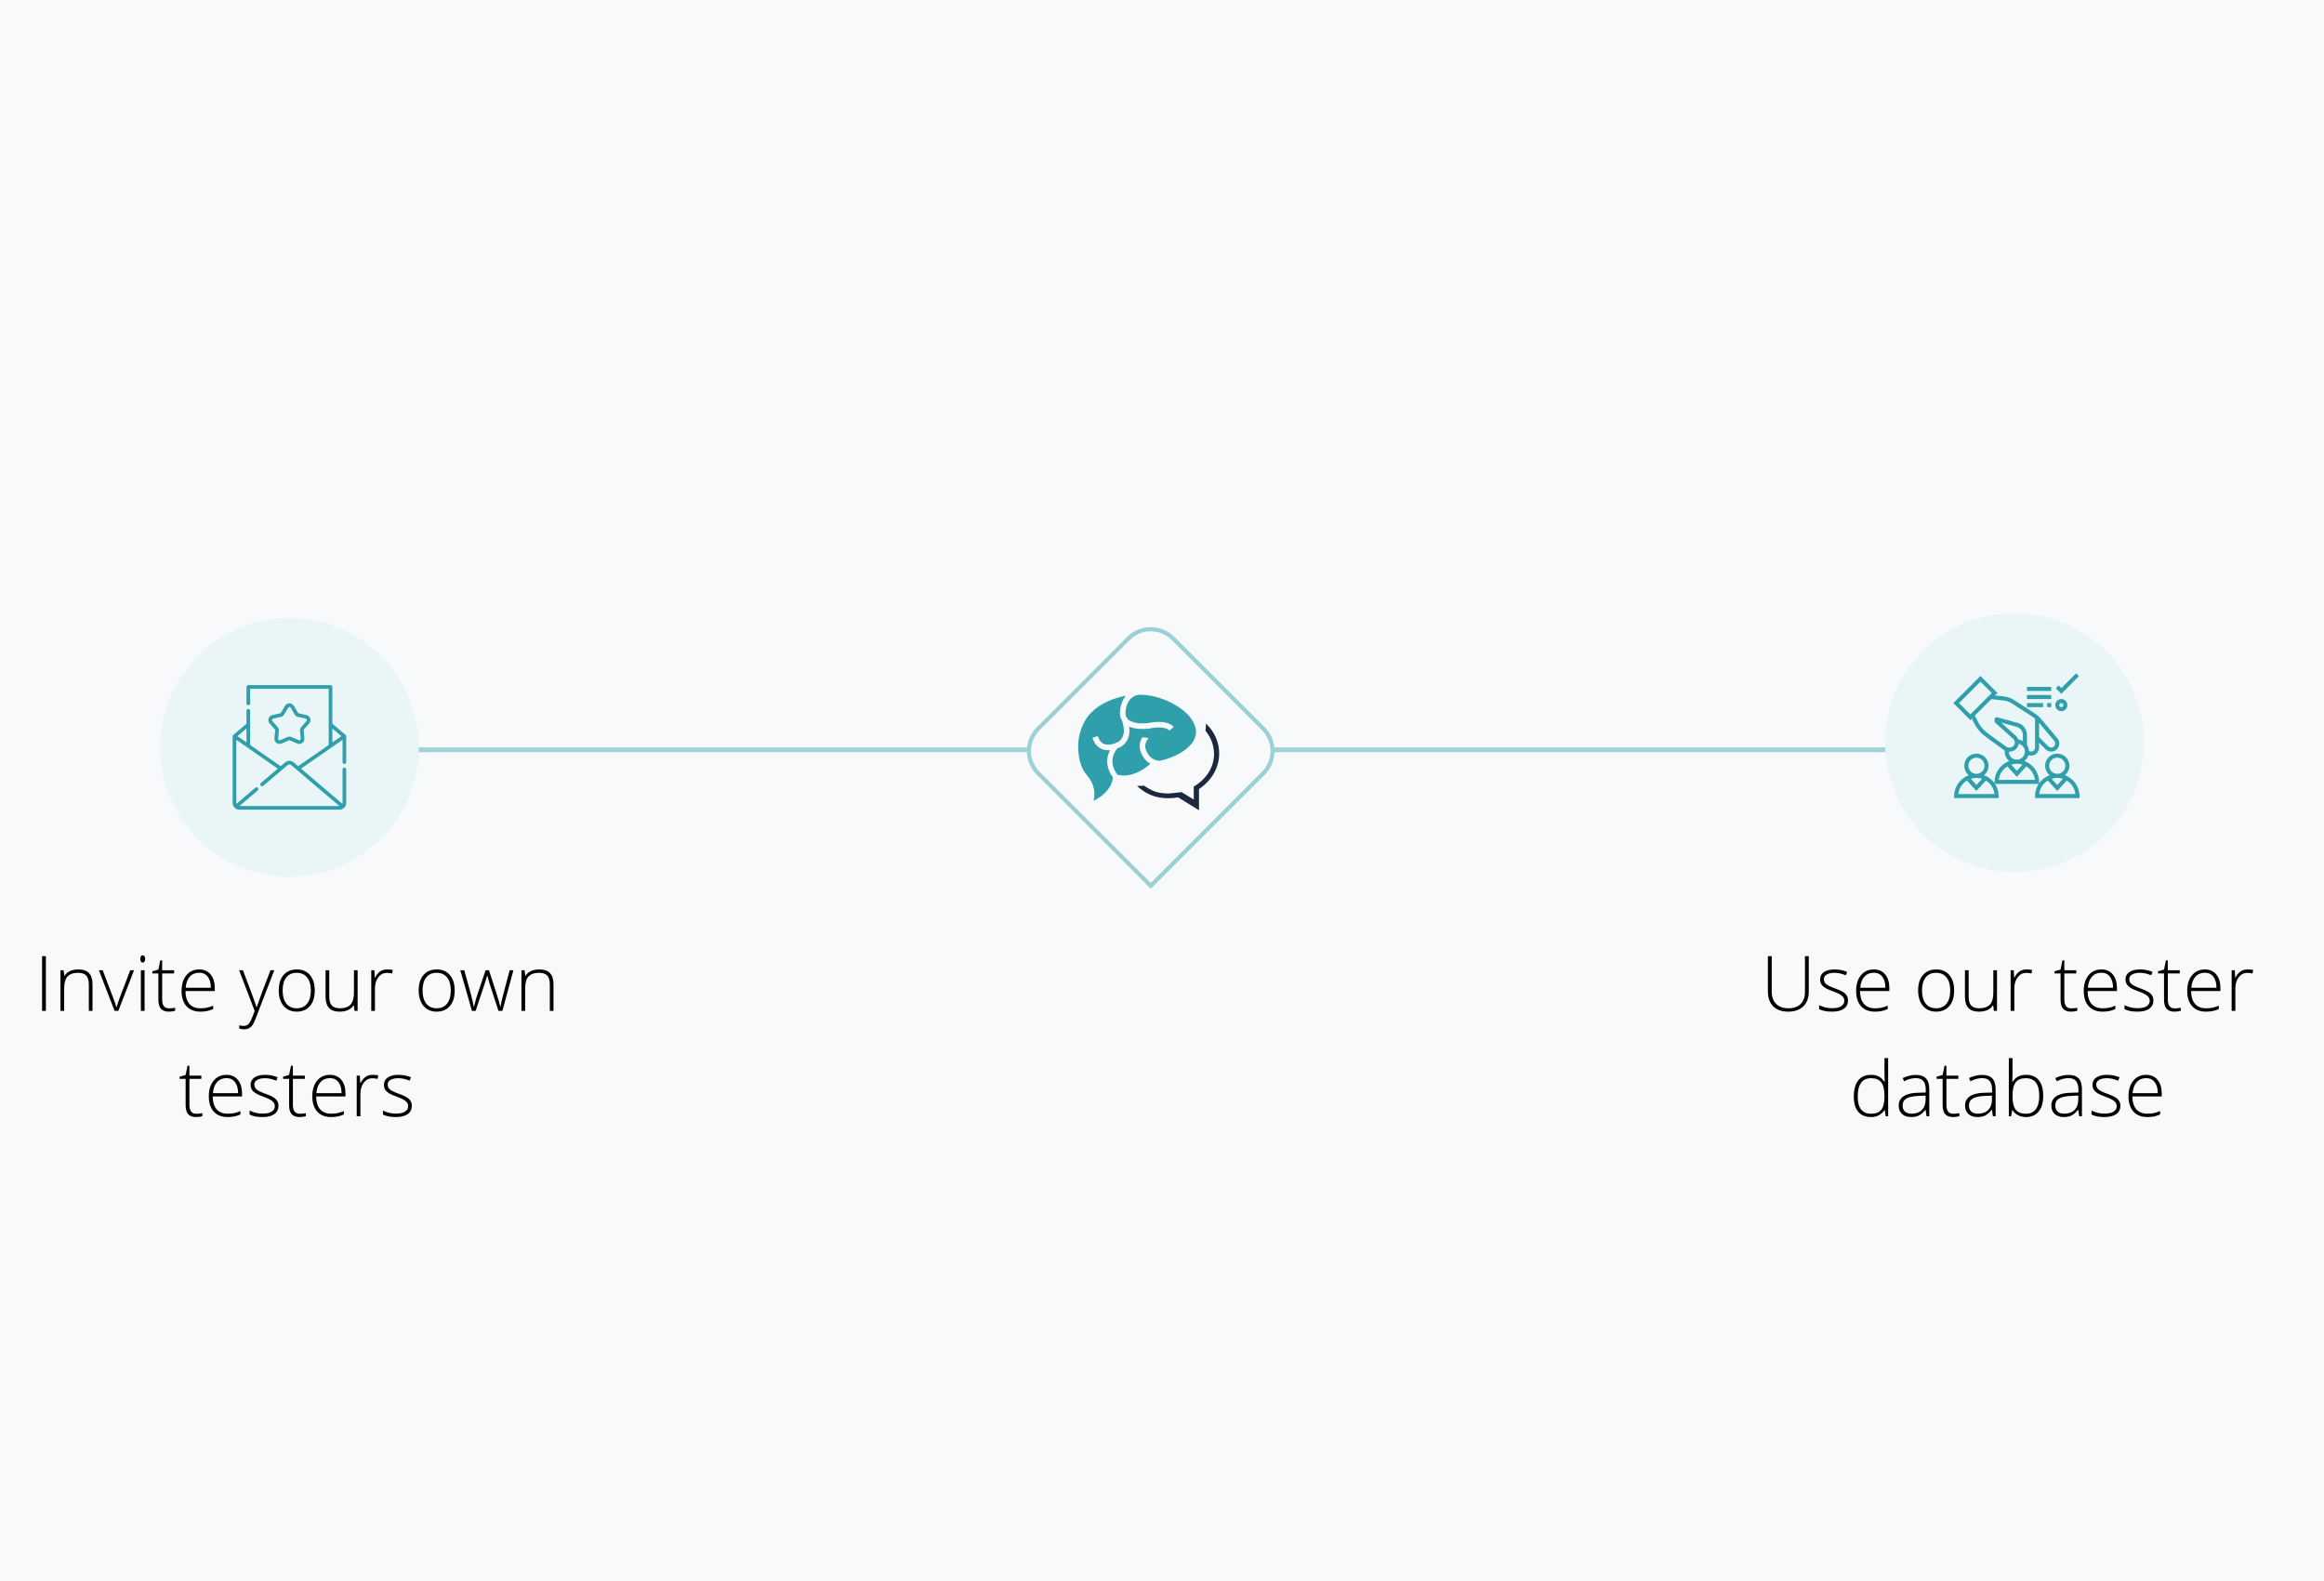 <?xml version="1.0" encoding="UTF-8"?>
<svg xmlns="http://www.w3.org/2000/svg" width="485" height="330" viewBox="0 0 485 330" fill="none">
  <rect width="485" height="330" fill="#F8F9FA"></rect>
  <path d="M216.356 161.707C213.619 158.969 213.619 154.531 216.356 151.793L235.193 132.957C237.93 130.219 242.369 130.219 245.106 132.957L263.943 151.793C266.68 154.531 266.68 158.969 263.943 161.707L240.149 185.5L216.356 161.707Z" fill="#F8F9FA"></path>
  <path d="M216.661 152.098L235.497 133.261C238.066 130.692 242.232 130.692 244.802 133.261L263.638 152.098C266.207 154.667 266.207 158.833 263.638 161.402L240.149 184.891L216.661 161.402C214.091 158.833 214.091 154.667 216.661 152.098Z" stroke="#2E9FAB" stroke-opacity="0.46" stroke-width="0.861"></path>
  <line x1="265.399" y1="156.5" x2="394.399" y2="156.5" stroke="#9FD3D8"></line>
  <line x1="85.399" y1="156.5" x2="214.399" y2="156.5" stroke="#9FD3D8"></line>
  <circle cx="420.399" cy="155" r="27" fill="#EAF5F7"></circle>
  <g clip-path="url(#clip0_858_1094)">
    <path d="M430.921 161.8C431.497 161.336 431.868 160.625 431.868 159.828C431.868 158.432 430.733 157.297 429.337 157.297C427.941 157.297 426.806 158.432 426.806 159.828C426.806 160.625 427.176 161.336 427.753 161.8C426.853 162.129 426.082 162.725 425.54 163.497V163.203C425.54 161.201 424.263 159.496 422.483 158.847C422.871 158.535 423.166 158.113 423.317 157.627C423.488 157.684 423.668 157.719 423.852 157.719C424.783 157.719 425.54 156.962 425.54 156.032V155.043L426.845 156.348C427.111 156.615 427.428 156.788 427.759 156.847C427.865 156.866 427.971 156.876 428.075 156.876C428.521 156.876 428.943 156.703 429.265 156.381C429.583 156.062 429.759 155.639 429.759 155.188C429.759 154.737 429.583 154.313 429.289 154.022L426.1 150.219C425.636 149.665 425.091 149.185 424.483 148.793L420.272 146.086C419.673 145.701 418.982 145.456 418.275 145.378L416.334 145.162L416.855 144.641L413.306 141.091L407.646 146.75L411.196 150.3L411.502 149.994L411.967 150.922C412.345 151.679 412.841 152.366 413.439 152.964C413.728 153.253 414.042 153.522 414.373 153.763L418.158 156.515C418.229 156.567 418.304 156.612 418.381 156.653C418.374 156.726 418.368 156.801 418.368 156.875C418.368 157.672 418.739 158.383 419.316 158.847C417.536 159.496 416.259 161.201 416.259 163.203V163.497C415.717 162.725 414.946 162.129 414.045 161.8C414.622 161.336 414.993 160.625 414.993 159.828C414.993 158.432 413.858 157.297 412.462 157.297C411.066 157.297 409.931 158.432 409.931 159.828C409.931 160.625 410.301 161.336 410.878 161.8C409.098 162.45 407.821 164.154 407.821 166.157V166.578H417.102V166.157C417.102 165.223 416.823 164.354 416.346 163.625H425.453C424.976 164.354 424.696 165.223 424.696 166.157V166.578H433.977V166.157C433.977 164.154 432.7 162.45 430.921 161.8V161.8ZM410.774 159.828C410.774 158.898 411.531 158.141 412.462 158.141C413.392 158.141 414.149 158.898 414.149 159.828C414.149 160.759 413.392 161.516 412.462 161.516C411.531 161.516 410.774 160.759 410.774 159.828ZM413.637 162.55L412.462 163.842L411.287 162.55C411.658 162.428 412.051 162.36 412.462 162.36C412.872 162.36 413.266 162.428 413.637 162.55ZM408.688 165.735C408.821 164.543 409.507 163.517 410.482 162.919L412.462 165.096L414.441 162.919C415.417 163.517 416.103 164.543 416.235 165.735H408.688ZM421.202 154.364C421.098 154.073 420.932 153.806 420.698 153.596L417.61 150.816L420.869 151.705C421.052 151.755 421.224 151.833 421.382 151.938C421.872 152.266 422.165 152.813 422.165 153.402V154.687C421.875 154.518 421.55 154.406 421.202 154.364ZM428.668 154.591C428.827 154.751 428.915 154.963 428.915 155.188C428.915 155.413 428.827 155.625 428.668 155.784C428.469 155.984 428.193 156.067 427.909 156.017C427.705 155.98 427.543 155.852 427.442 155.751L425.54 153.85V150.863L428.668 154.591ZM408.84 146.75L413.306 142.284L415.662 144.641L411.196 149.107L408.84 146.75ZM414.869 153.081C414.574 152.865 414.293 152.626 414.035 152.368C413.501 151.834 413.06 151.221 412.722 150.545L412.131 149.365L415.57 145.926L418.182 146.217C418.761 146.281 419.326 146.482 419.816 146.797L424.027 149.504C424.262 149.655 424.484 149.824 424.697 150.004V156.032C424.697 156.497 424.318 156.875 423.853 156.875C423.701 156.875 423.554 156.834 423.425 156.758C423.403 156.287 423.255 155.849 423.009 155.479V153.402C423.009 152.53 422.576 151.72 421.85 151.236C421.616 151.08 421.361 150.964 421.091 150.891L416.792 149.718C416.665 149.684 416.53 149.71 416.425 149.79C416.32 149.87 416.259 149.994 416.259 150.125V150.547C416.259 150.667 416.309 150.781 416.398 150.861L420.134 154.223C420.352 154.419 420.477 154.7 420.477 154.994C420.477 155.566 420.012 156.032 419.44 156.032H419.265C419.044 156.032 418.833 155.963 418.654 155.833L414.869 153.081ZM419.212 156.875C419.212 156.874 419.212 156.873 419.212 156.871C419.23 156.872 419.247 156.875 419.265 156.875H419.44C420.393 156.875 421.174 156.16 421.297 155.24C422.035 155.42 422.587 156.082 422.587 156.875C422.587 157.806 421.83 158.563 420.899 158.563C419.969 158.563 419.212 157.806 419.212 156.875ZM422.074 159.596L420.899 160.889L419.724 159.596C420.095 159.475 420.489 159.407 420.899 159.407C421.31 159.407 421.703 159.475 422.074 159.596ZM417.126 162.782C417.258 161.59 417.944 160.564 418.919 159.966L420.899 162.143L422.879 159.966C423.854 160.564 424.54 161.59 424.673 162.782H417.126ZM427.649 159.828C427.649 158.898 428.406 158.141 429.337 158.141C430.267 158.141 431.024 158.898 431.024 159.828C431.024 160.759 430.267 161.516 429.337 161.516C428.406 161.516 427.649 160.759 427.649 159.828ZM430.512 162.55L429.337 163.842L428.162 162.55C428.533 162.428 428.926 162.36 429.337 162.36C429.747 162.36 430.141 162.428 430.512 162.55ZM425.563 165.735C425.696 164.543 426.382 163.517 427.357 162.919L429.337 165.096L431.316 162.919C432.292 163.517 432.978 164.543 433.11 165.735H425.563Z" fill="#2E9FAB"></path>
    <path d="M433.854 141.142L433.258 140.545L430.181 143.622L429.636 143.077L429.039 143.673L430.181 144.815L433.854 141.142Z" fill="#2E9FAB"></path>
    <path d="M430.181 148.438C430.878 148.438 431.446 147.87 431.446 147.172C431.446 146.474 430.878 145.906 430.181 145.906C429.483 145.906 428.915 146.474 428.915 147.172C428.915 147.87 429.483 148.438 430.181 148.438ZM430.181 146.75C430.413 146.75 430.603 146.939 430.603 147.172C430.603 147.404 430.413 147.594 430.181 147.594C429.948 147.594 429.759 147.404 429.759 147.172C429.759 146.939 429.948 146.75 430.181 146.75Z" fill="#2E9FAB"></path>
    <path d="M423.009 143.375H428.071V144.219H423.009V143.375Z" fill="#2E9FAB"></path>
    <path d="M423.009 146.75H426.384V147.594H423.009V146.75Z" fill="#2E9FAB"></path>
    <path d="M427.228 146.75H428.071V147.594H427.228V146.75Z" fill="#2E9FAB"></path>
    <path d="M423.009 145.062H428.071V145.906H423.009V145.062Z" fill="#2E9FAB"></path>
  </g>
  <circle cx="60.399" cy="156" r="27" fill="#EAF5F7"></circle>
  <g clip-path="url(#clip1_858_1094)">
    <path d="M71.866 159.457C72.077 159.457 72.248 159.287 72.248 159.076V153.688C72.248 153.577 72.198 153.468 72.113 153.397L69.36 151.057V143.382C69.36 143.171 69.189 143 68.979 143H51.821C51.61 143 51.439 143.171 51.439 143.382V146.828C51.439 147.039 51.61 147.21 51.821 147.21C52.032 147.21 52.203 147.039 52.203 146.828V143.763H68.597V155.494L62.223 159.922L61.306 159.142C60.781 158.696 60.019 158.696 59.494 159.142L58.576 159.922L52.203 155.494V148.355C52.203 148.144 52.032 147.973 51.821 147.973C51.61 147.973 51.439 148.144 51.439 148.355V151.057L48.686 153.397C48.602 153.468 48.552 153.577 48.552 153.688V167.602C48.552 167.986 48.714 168.358 48.996 168.622C49.278 168.886 48.996 168.622 48.996 168.622C49.256 168.866 49.595 169 49.95 169H70.849C71.204 169 71.543 168.866 71.804 168.622C71.804 168.622 71.804 168.622 71.804 168.622C72.086 168.358 72.248 167.986 72.248 167.602V160.602C72.248 160.392 72.077 160.221 71.866 160.221C71.656 160.221 71.485 160.392 71.485 160.602V167.602C71.485 167.66 71.476 167.718 71.461 167.773L62.825 160.433L71.485 154.417V159.076C71.485 159.287 71.656 159.457 71.866 159.457ZM51.439 152.059V154.964L49.559 153.657L51.439 152.059ZM49.972 168.237L53.776 165.003C53.937 164.867 53.956 164.626 53.82 164.465C53.684 164.305 53.443 164.285 53.282 164.422L49.339 167.773C49.324 167.718 49.315 167.66 49.315 167.602V154.417L57.975 160.433L54.445 163.433C54.285 163.57 54.265 163.811 54.401 163.971C54.538 164.132 54.779 164.151 54.939 164.015L59.989 159.724C60.227 159.521 60.573 159.521 60.811 159.724L70.828 168.237H49.972ZM69.36 154.964V152.059L71.241 153.657L69.36 154.964Z" fill="#2E9FAB"></path>
    <path d="M64.532 151.002C64.784 150.716 64.864 150.328 64.746 149.966C64.629 149.603 64.336 149.337 63.964 149.253L62.356 148.892C62.274 148.873 62.203 148.821 62.16 148.749L61.319 147.331C61.124 147.003 60.781 146.808 60.399 146.808C60.018 146.808 59.674 147.003 59.48 147.331L58.639 148.749C58.596 148.821 58.525 148.873 58.443 148.892L56.835 149.253C56.463 149.337 56.17 149.603 56.052 149.966C55.935 150.328 56.014 150.716 56.266 151.002L57.355 152.24C57.41 152.303 57.438 152.387 57.43 152.471L57.277 154.112C57.241 154.492 57.404 154.852 57.713 155.076C58.021 155.3 58.414 155.344 58.764 155.193L60.278 154.54C60.355 154.507 60.443 154.507 60.52 154.54L62.034 155.193C62.38 155.342 62.781 155.297 63.086 155.076C63.394 154.852 63.557 154.492 63.522 154.112L63.369 152.471C63.361 152.387 63.388 152.303 63.444 152.24L64.532 151.002ZM62.871 151.736C62.677 151.956 62.582 152.25 62.609 152.541L62.762 154.183C62.783 154.411 62.548 154.583 62.337 154.492L60.823 153.839C60.555 153.724 60.244 153.724 59.976 153.839L58.462 154.492C58.251 154.583 58.015 154.411 58.037 154.183L58.19 152.541C58.217 152.25 58.122 151.956 57.928 151.736L56.84 150.498C56.688 150.326 56.779 150.048 57.002 149.998L58.61 149.636C58.896 149.572 59.146 149.391 59.295 149.139L60.136 147.721C60.254 147.523 60.545 147.524 60.663 147.721L61.504 149.139C61.653 149.391 61.903 149.572 62.188 149.636L63.797 149.998C64.02 150.048 64.111 150.326 63.959 150.498L62.871 151.736Z" fill="#2E9FAB"></path>
  </g>
  <path d="M232.178 162.753C232.129 162.992 232.064 163.228 231.984 163.459C231.694 164.269 231.128 164.972 230.512 165.567C230.201 165.871 229.864 166.148 229.508 166.396C229.306 166.535 229.098 166.666 228.883 166.789C228.784 166.844 228.327 167.084 228.203 167.132C228.471 166.164 228.46 165.139 228.17 164.176C227.882 163.185 227.348 162.404 226.696 161.628C225.599 160.329 225.161 158.41 225.035 156.75C224.873 154.713 225.279 152.67 226.208 150.852C226.313 150.65 226.424 150.451 226.541 150.255C228.04 147.753 231.303 145.864 234.96 145.228C234.401 145.87 233.944 146.801 233.759 148.159C233.64 149.033 233.759 149.781 234.132 150.388C234.354 150.958 235.219 153.5 233.489 154.764C233.314 154.867 231.724 155.763 230.471 155.305C229.836 155.073 229.382 154.529 229.084 153.64C228.724 153.78 228.357 153.902 227.984 154.004V154.015C228.4 155.248 229.105 156.053 230.085 156.404C230.459 156.538 230.854 156.604 231.251 156.601C231.382 156.601 231.512 156.593 231.642 156.581C231.484 156.891 231.355 157.215 231.258 157.55C230.937 158.683 230.867 160.393 232.255 162.269C232.3 162.335 232.194 162.681 232.178 162.753ZM248.983 154.779C247.87 156.559 245.279 158.056 242.156 158.778C241.648 158.811 240.132 158.734 239.267 156.812C239.264 156.805 239.26 156.798 239.256 156.791C238.632 155.535 239.28 154.536 239.71 154.061C239.689 154.061 239.668 154.051 239.646 154.049C239.45 154.015 238.763 153.872 238.366 153.927C237.852 154.783 237.561 155.976 238.216 157.302C238.697 158.367 239.367 159.033 240.056 159.43C239.405 160.03 237.173 161.869 234.53 161.869C234.081 161.869 233.633 161.815 233.196 161.707C231.055 158.888 232.841 156.594 233.175 156.208C233.499 156.081 233.812 155.928 234.111 155.749C234.122 155.742 234.133 155.735 234.143 155.727C235.676 154.627 235.827 152.95 235.651 151.663C237.408 152.423 239.741 152.079 239.86 152.065C239.878 152.063 239.895 152.059 239.913 152.054C240.75 151.845 243.094 151.529 244.102 152.503L244.378 152.218C244.56 152.038 244.757 151.874 244.967 151.727C243.378 150.086 240.038 150.827 239.664 150.917C238.796 151.048 236.406 151.14 235.384 150.121C235.302 150.039 235.23 149.948 235.168 149.85C235.156 149.823 235.148 149.803 235.144 149.795C235.123 149.748 235.096 149.704 235.063 149.664C234.887 149.3 234.838 148.854 234.911 148.315C235.11 146.821 235.716 145.81 236.707 145.315C237.079 145.132 237.483 145.025 237.897 145C239.547 145.017 241.181 145.334 242.719 145.935L242.748 145.944C242.802 145.962 248.21 147.833 249.41 151.613C249.764 152.704 249.615 153.768 248.983 154.779Z" fill="#2E9FAB"></path>
  <path d="M251.674 151.006C251.671 151.508 251.633 152.008 251.562 152.505C252.735 153.937 253.358 155.617 253.358 157.368C253.358 160.155 251.76 162.622 249.116 164.184L249.139 166.891L246.565 165.331C246.565 165.331 244.47 165.612 243.775 165.612C241.511 165.612 240.304 165.051 238.765 163.99C238.227 164.032 237.743 164.053 237.271 164.043C238.82 165.437 240.74 166.611 243.776 166.611C244.437 166.609 245.096 166.554 245.748 166.445L245.86 166.427L250.22 169.12V164.698L250.35 164.606C252.945 162.818 254.433 160.142 254.433 157.266C254.436 154.927 253.461 152.734 251.674 151.006Z" fill="#1D273D"></path>
  <path d="M8.781 211V199.578H9.578V211H8.781Z" fill="black"></path>
  <path d="M18.539 211V205.492C18.539 204.638 18.359 204.018 18 203.633C17.641 203.242 17.083 203.047 16.328 203.047C15.312 203.047 14.568 203.305 14.094 203.82C13.625 204.331 13.391 205.161 13.391 206.312V211H12.617V202.508H13.273L13.422 203.672H13.469C14.021 202.786 15.003 202.344 16.414 202.344C18.341 202.344 19.305 203.378 19.305 205.445V211H18.539Z" fill="black"></path>
  <path d="M23.914 211L20.633 202.508H21.43L23.625 208.281C23.917 209.021 24.135 209.667 24.281 210.219H24.328C24.542 209.51 24.76 208.859 24.984 208.266L27.18 202.508H27.977L24.695 211H23.914Z" fill="black"></path>
  <path d="M30.172 211H29.398V202.508H30.172V211ZM29.289 200.148C29.289 199.648 29.453 199.398 29.781 199.398C29.943 199.398 30.068 199.464 30.156 199.594C30.25 199.724 30.297 199.909 30.297 200.148C30.297 200.383 30.25 200.568 30.156 200.703C30.068 200.839 29.943 200.906 29.781 200.906C29.453 200.906 29.289 200.654 29.289 200.148Z" fill="black"></path>
  <path d="M35.266 210.469C35.755 210.469 36.182 210.427 36.547 210.344V210.969C36.172 211.094 35.74 211.156 35.25 211.156C34.5 211.156 33.945 210.956 33.586 210.555C33.232 210.154 33.055 209.523 33.055 208.664V203.18H31.797V202.727L33.055 202.375L33.445 200.453H33.844V202.508H36.336V203.18H33.844V208.555C33.844 209.206 33.958 209.688 34.188 210C34.417 210.312 34.776 210.469 35.266 210.469Z" fill="black"></path>
  <path d="M41.812 211.156C40.578 211.156 39.615 210.776 38.922 210.016C38.234 209.255 37.891 208.19 37.891 206.82C37.891 205.466 38.224 204.383 38.891 203.57C39.557 202.753 40.456 202.344 41.586 202.344C42.586 202.344 43.375 202.693 43.953 203.391C44.531 204.089 44.82 205.036 44.82 206.234V206.859H38.703C38.714 208.026 38.984 208.917 39.516 209.531C40.052 210.146 40.818 210.453 41.812 210.453C42.297 210.453 42.721 210.419 43.086 210.352C43.456 210.284 43.922 210.138 44.484 209.914V210.617C44.005 210.826 43.562 210.966 43.156 211.039C42.75 211.117 42.302 211.156 41.812 211.156ZM41.586 203.031C40.768 203.031 40.112 203.302 39.617 203.844C39.122 204.38 38.833 205.156 38.75 206.172H44C44 205.188 43.786 204.419 43.359 203.867C42.932 203.31 42.341 203.031 41.586 203.031Z" fill="black"></path>
  <path d="M49.898 202.508H50.695L52.492 207.273C53.039 208.737 53.385 209.724 53.531 210.234H53.578C53.797 209.562 54.154 208.56 54.648 207.227L56.445 202.508H57.242L53.438 212.375C53.13 213.177 52.872 213.719 52.664 214C52.456 214.281 52.211 214.492 51.93 214.633C51.654 214.773 51.318 214.844 50.922 214.844C50.625 214.844 50.294 214.789 49.93 214.68V214.008C50.232 214.091 50.557 214.133 50.906 214.133C51.172 214.133 51.406 214.07 51.609 213.945C51.812 213.82 51.995 213.625 52.156 213.359C52.323 213.099 52.513 212.682 52.727 212.109C52.945 211.542 53.086 211.172 53.148 211L49.898 202.508Z" fill="black"></path>
  <path d="M65.688 206.742C65.688 208.128 65.352 209.211 64.68 209.992C64.008 210.768 63.081 211.156 61.898 211.156C61.154 211.156 60.497 210.977 59.93 210.617C59.362 210.258 58.927 209.742 58.625 209.07C58.323 208.398 58.172 207.622 58.172 206.742C58.172 205.357 58.508 204.279 59.18 203.508C59.852 202.732 60.773 202.344 61.945 202.344C63.112 202.344 64.026 202.737 64.688 203.523C65.354 204.305 65.688 205.378 65.688 206.742ZM58.984 206.742C58.984 207.909 59.24 208.82 59.75 209.477C60.266 210.128 60.992 210.453 61.93 210.453C62.867 210.453 63.591 210.128 64.102 209.477C64.617 208.82 64.875 207.909 64.875 206.742C64.875 205.57 64.615 204.661 64.094 204.016C63.578 203.37 62.852 203.047 61.914 203.047C60.977 203.047 60.253 203.37 59.742 204.016C59.237 204.656 58.984 205.565 58.984 206.742Z" fill="black"></path>
  <path d="M68.711 202.508V208.008C68.711 208.862 68.891 209.484 69.25 209.875C69.609 210.26 70.167 210.453 70.922 210.453C71.932 210.453 72.674 210.198 73.148 209.688C73.628 209.177 73.867 208.346 73.867 207.195V202.508H74.633V211H73.977L73.836 209.828H73.789C73.237 210.714 72.255 211.156 70.844 211.156C68.912 211.156 67.945 210.122 67.945 208.055V202.508H68.711Z" fill="black"></path>
  <path d="M80.82 202.344C81.18 202.344 81.565 202.38 81.977 202.453L81.828 203.195C81.474 203.107 81.107 203.062 80.727 203.062C80.003 203.062 79.409 203.37 78.945 203.984C78.482 204.599 78.25 205.375 78.25 206.312V211H77.477V202.508H78.133L78.211 204.039H78.266C78.615 203.414 78.987 202.977 79.383 202.727C79.779 202.471 80.258 202.344 80.82 202.344Z" fill="black"></path>
  <path d="M94.891 206.742C94.891 208.128 94.555 209.211 93.883 209.992C93.211 210.768 92.284 211.156 91.102 211.156C90.357 211.156 89.701 210.977 89.133 210.617C88.565 210.258 88.13 209.742 87.828 209.07C87.526 208.398 87.375 207.622 87.375 206.742C87.375 205.357 87.711 204.279 88.383 203.508C89.055 202.732 89.977 202.344 91.148 202.344C92.315 202.344 93.229 202.737 93.891 203.523C94.557 204.305 94.891 205.378 94.891 206.742ZM88.188 206.742C88.188 207.909 88.443 208.82 88.953 209.477C89.469 210.128 90.195 210.453 91.133 210.453C92.07 210.453 92.794 210.128 93.305 209.477C93.82 208.82 94.078 207.909 94.078 206.742C94.078 205.57 93.818 204.661 93.297 204.016C92.781 203.37 92.055 203.047 91.117 203.047C90.18 203.047 89.456 203.37 88.945 204.016C88.44 204.656 88.188 205.565 88.188 206.742Z" fill="black"></path>
  <path d="M104.031 211L102.172 205.32C102.052 204.935 101.898 204.37 101.711 203.625H101.664L101.5 204.203L101.148 205.336L99.258 211H98.492L96.062 202.508H96.891L98.25 207.43C98.568 208.648 98.776 209.544 98.875 210.117H98.922C99.229 208.898 99.453 208.089 99.594 207.688L101.344 202.508H102.047L103.711 207.672C104.086 208.896 104.315 209.706 104.398 210.102H104.445C104.487 209.763 104.695 208.857 105.07 207.383L106.367 202.508H107.148L104.844 211H104.031Z" fill="black"></path>
  <path d="M114.742 211V205.492C114.742 204.638 114.562 204.018 114.203 203.633C113.844 203.242 113.286 203.047 112.531 203.047C111.516 203.047 110.771 203.305 110.297 203.82C109.828 204.331 109.594 205.161 109.594 206.312V211H108.82V202.508H109.477L109.625 203.672H109.672C110.224 202.786 111.206 202.344 112.617 202.344C114.544 202.344 115.508 203.378 115.508 205.445V211H114.742Z" fill="black"></path>
  <path d="M40.953 232.469C41.443 232.469 41.87 232.427 42.234 232.344V232.969C41.859 233.094 41.427 233.156 40.938 233.156C40.188 233.156 39.633 232.956 39.273 232.555C38.919 232.154 38.742 231.523 38.742 230.664V225.18H37.484V224.727L38.742 224.375L39.133 222.453H39.531V224.508H42.023V225.18H39.531V230.555C39.531 231.206 39.646 231.688 39.875 232C40.104 232.312 40.464 232.469 40.953 232.469Z" fill="black"></path>
  <path d="M47.5 233.156C46.266 233.156 45.302 232.776 44.609 232.016C43.922 231.255 43.578 230.19 43.578 228.82C43.578 227.466 43.911 226.383 44.578 225.57C45.245 224.753 46.143 224.344 47.273 224.344C48.273 224.344 49.062 224.693 49.641 225.391C50.219 226.089 50.508 227.036 50.508 228.234V228.859H44.391C44.401 230.026 44.672 230.917 45.203 231.531C45.74 232.146 46.505 232.453 47.5 232.453C47.984 232.453 48.409 232.419 48.773 232.352C49.143 232.284 49.609 232.138 50.172 231.914V232.617C49.693 232.826 49.25 232.966 48.844 233.039C48.438 233.117 47.99 233.156 47.5 233.156ZM47.273 225.031C46.456 225.031 45.8 225.302 45.305 225.844C44.81 226.38 44.521 227.156 44.438 228.172H49.688C49.688 227.188 49.474 226.419 49.047 225.867C48.62 225.31 48.029 225.031 47.273 225.031Z" fill="black"></path>
  <path d="M58.117 230.789C58.117 231.549 57.828 232.135 57.25 232.547C56.672 232.953 55.852 233.156 54.789 233.156C53.654 233.156 52.753 232.982 52.086 232.633V231.797C52.94 232.224 53.841 232.438 54.789 232.438C55.628 232.438 56.263 232.299 56.695 232.023C57.133 231.742 57.352 231.37 57.352 230.906C57.352 230.479 57.177 230.12 56.828 229.828C56.484 229.536 55.917 229.25 55.125 228.969C54.276 228.661 53.68 228.398 53.336 228.18C52.992 227.956 52.732 227.706 52.555 227.43C52.383 227.148 52.297 226.807 52.297 226.406C52.297 225.771 52.562 225.268 53.094 224.898C53.63 224.529 54.378 224.344 55.336 224.344C56.253 224.344 57.122 224.516 57.945 224.859L57.656 225.562C56.823 225.219 56.05 225.047 55.336 225.047C54.643 225.047 54.094 225.161 53.688 225.391C53.281 225.62 53.078 225.938 53.078 226.344C53.078 226.786 53.234 227.141 53.547 227.406C53.865 227.672 54.482 227.969 55.398 228.297C56.164 228.573 56.721 228.823 57.07 229.047C57.419 229.266 57.68 229.516 57.852 229.797C58.029 230.078 58.117 230.409 58.117 230.789Z" fill="black"></path>
  <path d="M62.547 232.469C63.036 232.469 63.464 232.427 63.828 232.344V232.969C63.453 233.094 63.021 233.156 62.531 233.156C61.781 233.156 61.227 232.956 60.867 232.555C60.513 232.154 60.336 231.523 60.336 230.664V225.18H59.078V224.727L60.336 224.375L60.727 222.453H61.125V224.508H63.617V225.18H61.125V230.555C61.125 231.206 61.24 231.688 61.469 232C61.698 232.312 62.057 232.469 62.547 232.469Z" fill="black"></path>
  <path d="M69.094 233.156C67.859 233.156 66.896 232.776 66.203 232.016C65.516 231.255 65.172 230.19 65.172 228.82C65.172 227.466 65.505 226.383 66.172 225.57C66.838 224.753 67.737 224.344 68.867 224.344C69.867 224.344 70.656 224.693 71.234 225.391C71.812 226.089 72.102 227.036 72.102 228.234V228.859H65.984C65.995 230.026 66.266 230.917 66.797 231.531C67.333 232.146 68.099 232.453 69.094 232.453C69.578 232.453 70.003 232.419 70.367 232.352C70.737 232.284 71.203 232.138 71.766 231.914V232.617C71.287 232.826 70.844 232.966 70.438 233.039C70.031 233.117 69.583 233.156 69.094 233.156ZM68.867 225.031C68.049 225.031 67.393 225.302 66.898 225.844C66.404 226.38 66.115 227.156 66.031 228.172H71.281C71.281 227.188 71.068 226.419 70.641 225.867C70.213 225.31 69.622 225.031 68.867 225.031Z" fill="black"></path>
  <path d="M77.789 224.344C78.148 224.344 78.534 224.38 78.945 224.453L78.797 225.195C78.443 225.107 78.076 225.062 77.695 225.062C76.971 225.062 76.378 225.37 75.914 225.984C75.451 226.599 75.219 227.375 75.219 228.312V233H74.445V224.508H75.102L75.18 226.039H75.234C75.583 225.414 75.956 224.977 76.352 224.727C76.747 224.471 77.227 224.344 77.789 224.344Z" fill="black"></path>
  <path d="M85.945 230.789C85.945 231.549 85.656 232.135 85.078 232.547C84.5 232.953 83.68 233.156 82.617 233.156C81.482 233.156 80.581 232.982 79.914 232.633V231.797C80.768 232.224 81.669 232.438 82.617 232.438C83.456 232.438 84.091 232.299 84.523 232.023C84.961 231.742 85.18 231.37 85.18 230.906C85.18 230.479 85.005 230.12 84.656 229.828C84.312 229.536 83.745 229.25 82.953 228.969C82.104 228.661 81.508 228.398 81.164 228.18C80.82 227.956 80.56 227.706 80.383 227.43C80.211 227.148 80.125 226.807 80.125 226.406C80.125 225.771 80.391 225.268 80.922 224.898C81.458 224.529 82.206 224.344 83.164 224.344C84.081 224.344 84.951 224.516 85.773 224.859L85.484 225.562C84.651 225.219 83.878 225.047 83.164 225.047C82.471 225.047 81.922 225.161 81.516 225.391C81.109 225.62 80.906 225.938 80.906 226.344C80.906 226.786 81.062 227.141 81.375 227.406C81.693 227.672 82.31 227.969 83.227 228.297C83.992 228.573 84.549 228.823 84.898 229.047C85.247 229.266 85.508 229.516 85.68 229.797C85.857 230.078 85.945 230.409 85.945 230.789Z" fill="black"></path>
  <path d="M377.477 199.578V206.969C377.477 208.281 377.096 209.307 376.336 210.047C375.576 210.786 374.516 211.156 373.156 211.156C371.833 211.156 370.799 210.786 370.055 210.047C369.315 209.302 368.945 208.266 368.945 206.938V199.578H369.75V206.969C369.75 208.068 370.055 208.924 370.664 209.539C371.273 210.148 372.135 210.453 373.25 210.453C374.339 210.453 375.182 210.154 375.781 209.555C376.38 208.951 376.68 208.115 376.68 207.047V199.578H377.477Z" fill="black"></path>
  <path d="M385.664 208.789C385.664 209.549 385.375 210.135 384.797 210.547C384.219 210.953 383.398 211.156 382.336 211.156C381.201 211.156 380.299 210.982 379.633 210.633V209.797C380.487 210.224 381.388 210.438 382.336 210.438C383.174 210.438 383.81 210.299 384.242 210.023C384.68 209.742 384.898 209.37 384.898 208.906C384.898 208.479 384.724 208.12 384.375 207.828C384.031 207.536 383.464 207.25 382.672 206.969C381.823 206.661 381.227 206.398 380.883 206.18C380.539 205.956 380.279 205.706 380.102 205.43C379.93 205.148 379.844 204.807 379.844 204.406C379.844 203.771 380.109 203.268 380.641 202.898C381.177 202.529 381.924 202.344 382.883 202.344C383.799 202.344 384.669 202.516 385.492 202.859L385.203 203.562C384.37 203.219 383.596 203.047 382.883 203.047C382.19 203.047 381.641 203.161 381.234 203.391C380.828 203.62 380.625 203.938 380.625 204.344C380.625 204.786 380.781 205.141 381.094 205.406C381.411 205.672 382.029 205.969 382.945 206.297C383.711 206.573 384.268 206.823 384.617 207.047C384.966 207.266 385.227 207.516 385.398 207.797C385.576 208.078 385.664 208.409 385.664 208.789Z" fill="black"></path>
  <path d="M391.281 211.156C390.047 211.156 389.083 210.776 388.391 210.016C387.703 209.255 387.359 208.19 387.359 206.82C387.359 205.466 387.693 204.383 388.359 203.57C389.026 202.753 389.924 202.344 391.055 202.344C392.055 202.344 392.844 202.693 393.422 203.391C394 204.089 394.289 205.036 394.289 206.234V206.859H388.172C388.182 208.026 388.453 208.917 388.984 209.531C389.521 210.146 390.286 210.453 391.281 210.453C391.766 210.453 392.19 210.419 392.555 210.352C392.924 210.284 393.391 210.138 393.953 209.914V210.617C393.474 210.826 393.031 210.966 392.625 211.039C392.219 211.117 391.771 211.156 391.281 211.156ZM391.055 203.031C390.237 203.031 389.581 203.302 389.086 203.844C388.591 204.38 388.302 205.156 388.219 206.172H393.469C393.469 205.188 393.255 204.419 392.828 203.867C392.401 203.31 391.81 203.031 391.055 203.031Z" fill="black"></path>
  <path d="M407.812 206.742C407.812 208.128 407.477 209.211 406.805 209.992C406.133 210.768 405.206 211.156 404.023 211.156C403.279 211.156 402.622 210.977 402.055 210.617C401.487 210.258 401.052 209.742 400.75 209.07C400.448 208.398 400.297 207.622 400.297 206.742C400.297 205.357 400.633 204.279 401.305 203.508C401.977 202.732 402.898 202.344 404.07 202.344C405.237 202.344 406.151 202.737 406.812 203.523C407.479 204.305 407.812 205.378 407.812 206.742ZM401.109 206.742C401.109 207.909 401.365 208.82 401.875 209.477C402.391 210.128 403.117 210.453 404.055 210.453C404.992 210.453 405.716 210.128 406.227 209.477C406.742 208.82 407 207.909 407 206.742C407 205.57 406.74 204.661 406.219 204.016C405.703 203.37 404.977 203.047 404.039 203.047C403.102 203.047 402.378 203.37 401.867 204.016C401.362 204.656 401.109 205.565 401.109 206.742Z" fill="black"></path>
  <path d="M410.836 202.508V208.008C410.836 208.862 411.016 209.484 411.375 209.875C411.734 210.26 412.292 210.453 413.047 210.453C414.057 210.453 414.799 210.198 415.273 209.688C415.753 209.177 415.992 208.346 415.992 207.195V202.508H416.758V211H416.102L415.961 209.828H415.914C415.362 210.714 414.38 211.156 412.969 211.156C411.036 211.156 410.07 210.122 410.07 208.055V202.508H410.836Z" fill="black"></path>
  <path d="M422.945 202.344C423.305 202.344 423.69 202.38 424.102 202.453L423.953 203.195C423.599 203.107 423.232 203.062 422.852 203.062C422.128 203.062 421.534 203.37 421.07 203.984C420.607 204.599 420.375 205.375 420.375 206.312V211H419.602V202.508H420.258L420.336 204.039H420.391C420.74 203.414 421.112 202.977 421.508 202.727C421.904 202.471 422.383 202.344 422.945 202.344Z" fill="black"></path>
  <path d="M432.234 210.469C432.724 210.469 433.151 210.427 433.516 210.344V210.969C433.141 211.094 432.708 211.156 432.219 211.156C431.469 211.156 430.914 210.956 430.555 210.555C430.201 210.154 430.023 209.523 430.023 208.664V203.18H428.766V202.727L430.023 202.375L430.414 200.453H430.812V202.508H433.305V203.18H430.812V208.555C430.812 209.206 430.927 209.688 431.156 210C431.385 210.312 431.745 210.469 432.234 210.469Z" fill="black"></path>
  <path d="M438.781 211.156C437.547 211.156 436.583 210.776 435.891 210.016C435.203 209.255 434.859 208.19 434.859 206.82C434.859 205.466 435.193 204.383 435.859 203.57C436.526 202.753 437.424 202.344 438.555 202.344C439.555 202.344 440.344 202.693 440.922 203.391C441.5 204.089 441.789 205.036 441.789 206.234V206.859H435.672C435.682 208.026 435.953 208.917 436.484 209.531C437.021 210.146 437.786 210.453 438.781 210.453C439.266 210.453 439.69 210.419 440.055 210.352C440.424 210.284 440.891 210.138 441.453 209.914V210.617C440.974 210.826 440.531 210.966 440.125 211.039C439.719 211.117 439.271 211.156 438.781 211.156ZM438.555 203.031C437.737 203.031 437.081 203.302 436.586 203.844C436.091 204.38 435.802 205.156 435.719 206.172H440.969C440.969 205.188 440.755 204.419 440.328 203.867C439.901 203.31 439.31 203.031 438.555 203.031Z" fill="black"></path>
  <path d="M449.398 208.789C449.398 209.549 449.109 210.135 448.531 210.547C447.953 210.953 447.133 211.156 446.07 211.156C444.935 211.156 444.034 210.982 443.367 210.633V209.797C444.221 210.224 445.122 210.438 446.07 210.438C446.909 210.438 447.544 210.299 447.977 210.023C448.414 209.742 448.633 209.37 448.633 208.906C448.633 208.479 448.458 208.12 448.109 207.828C447.766 207.536 447.198 207.25 446.406 206.969C445.557 206.661 444.961 206.398 444.617 206.18C444.273 205.956 444.013 205.706 443.836 205.43C443.664 205.148 443.578 204.807 443.578 204.406C443.578 203.771 443.844 203.268 444.375 202.898C444.911 202.529 445.659 202.344 446.617 202.344C447.534 202.344 448.404 202.516 449.227 202.859L448.938 203.562C448.104 203.219 447.331 203.047 446.617 203.047C445.924 203.047 445.375 203.161 444.969 203.391C444.562 203.62 444.359 203.938 444.359 204.344C444.359 204.786 444.516 205.141 444.828 205.406C445.146 205.672 445.763 205.969 446.68 206.297C447.445 206.573 448.003 206.823 448.352 207.047C448.701 207.266 448.961 207.516 449.133 207.797C449.31 208.078 449.398 208.409 449.398 208.789Z" fill="black"></path>
  <path d="M453.828 210.469C454.318 210.469 454.745 210.427 455.109 210.344V210.969C454.734 211.094 454.302 211.156 453.812 211.156C453.062 211.156 452.508 210.956 452.148 210.555C451.794 210.154 451.617 209.523 451.617 208.664V203.18H450.359V202.727L451.617 202.375L452.008 200.453H452.406V202.508H454.898V203.18H452.406V208.555C452.406 209.206 452.521 209.688 452.75 210C452.979 210.312 453.339 210.469 453.828 210.469Z" fill="black"></path>
  <path d="M460.375 211.156C459.141 211.156 458.177 210.776 457.484 210.016C456.797 209.255 456.453 208.19 456.453 206.82C456.453 205.466 456.786 204.383 457.453 203.57C458.12 202.753 459.018 202.344 460.148 202.344C461.148 202.344 461.938 202.693 462.516 203.391C463.094 204.089 463.383 205.036 463.383 206.234V206.859H457.266C457.276 208.026 457.547 208.917 458.078 209.531C458.615 210.146 459.38 210.453 460.375 210.453C460.859 210.453 461.284 210.419 461.648 210.352C462.018 210.284 462.484 210.138 463.047 209.914V210.617C462.568 210.826 462.125 210.966 461.719 211.039C461.312 211.117 460.865 211.156 460.375 211.156ZM460.148 203.031C459.331 203.031 458.674 203.302 458.18 203.844C457.685 204.38 457.396 205.156 457.312 206.172H462.562C462.562 205.188 462.349 204.419 461.922 203.867C461.495 203.31 460.904 203.031 460.148 203.031Z" fill="black"></path>
  <path d="M469.07 202.344C469.43 202.344 469.815 202.38 470.227 202.453L470.078 203.195C469.724 203.107 469.357 203.062 468.977 203.062C468.253 203.062 467.659 203.37 467.195 203.984C466.732 204.599 466.5 205.375 466.5 206.312V211H465.727V202.508H466.383L466.461 204.039H466.516C466.865 203.414 467.237 202.977 467.633 202.727C468.029 202.471 468.508 202.344 469.07 202.344Z" fill="black"></path>
  <path d="M390.477 224.344C391.091 224.344 391.622 224.456 392.07 224.68C392.518 224.904 392.919 225.286 393.273 225.828H393.32C393.289 225.172 393.273 224.529 393.273 223.898V220.844H394.039V233H393.531L393.336 231.703H393.273C392.628 232.672 391.701 233.156 390.492 233.156C389.32 233.156 388.424 232.792 387.805 232.062C387.185 231.333 386.875 230.271 386.875 228.875C386.875 227.406 387.182 226.284 387.797 225.508C388.411 224.732 389.305 224.344 390.477 224.344ZM390.477 225.047C389.549 225.047 388.852 225.372 388.383 226.023C387.919 226.674 387.688 227.62 387.688 228.859C387.688 231.266 388.622 232.469 390.492 232.469C391.451 232.469 392.154 232.19 392.602 231.633C393.049 231.076 393.273 230.156 393.273 228.875V228.742C393.273 227.43 393.052 226.487 392.609 225.914C392.172 225.336 391.461 225.047 390.477 225.047Z" fill="black"></path>
  <path d="M402.055 233L401.859 231.656H401.797C401.37 232.203 400.93 232.591 400.477 232.82C400.029 233.044 399.497 233.156 398.883 233.156C398.049 233.156 397.401 232.943 396.938 232.516C396.474 232.089 396.242 231.497 396.242 230.742C396.242 229.914 396.586 229.271 397.273 228.812C397.966 228.354 398.966 228.112 400.273 228.086L401.891 228.039V227.477C401.891 226.669 401.727 226.06 401.398 225.648C401.07 225.237 400.542 225.031 399.812 225.031C399.026 225.031 398.211 225.25 397.367 225.688L397.078 225.016C398.01 224.578 398.932 224.359 399.844 224.359C400.776 224.359 401.471 224.602 401.93 225.086C402.393 225.57 402.625 226.326 402.625 227.352V233H402.055ZM398.93 232.453C399.836 232.453 400.549 232.195 401.07 231.68C401.596 231.159 401.859 230.438 401.859 229.516V228.68L400.375 228.742C399.182 228.799 398.331 228.987 397.82 229.305C397.315 229.617 397.062 230.107 397.062 230.773C397.062 231.305 397.224 231.719 397.547 232.016C397.875 232.307 398.336 232.453 398.93 232.453Z" fill="black"></path>
  <path d="M407.625 232.469C408.115 232.469 408.542 232.427 408.906 232.344V232.969C408.531 233.094 408.099 233.156 407.609 233.156C406.859 233.156 406.305 232.956 405.945 232.555C405.591 232.154 405.414 231.523 405.414 230.664V225.18H404.156V224.727L405.414 224.375L405.805 222.453H406.203V224.508H408.695V225.18H406.203V230.555C406.203 231.206 406.318 231.688 406.547 232C406.776 232.312 407.135 232.469 407.625 232.469Z" fill="black"></path>
  <path d="M415.898 233L415.703 231.656H415.641C415.214 232.203 414.773 232.591 414.32 232.82C413.872 233.044 413.341 233.156 412.727 233.156C411.893 233.156 411.245 232.943 410.781 232.516C410.318 232.089 410.086 231.497 410.086 230.742C410.086 229.914 410.43 229.271 411.117 228.812C411.81 228.354 412.81 228.112 414.117 228.086L415.734 228.039V227.477C415.734 226.669 415.57 226.06 415.242 225.648C414.914 225.237 414.385 225.031 413.656 225.031C412.87 225.031 412.055 225.25 411.211 225.688L410.922 225.016C411.854 224.578 412.776 224.359 413.688 224.359C414.62 224.359 415.315 224.602 415.773 225.086C416.237 225.57 416.469 226.326 416.469 227.352V233H415.898ZM412.773 232.453C413.68 232.453 414.393 232.195 414.914 231.68C415.44 231.159 415.703 230.438 415.703 229.516V228.68L414.219 228.742C413.026 228.799 412.174 228.987 411.664 229.305C411.159 229.617 410.906 230.107 410.906 230.773C410.906 231.305 411.068 231.719 411.391 232.016C411.719 232.307 412.18 232.453 412.773 232.453Z" fill="black"></path>
  <path d="M422.812 224.344C424 224.344 424.893 224.719 425.492 225.469C426.096 226.214 426.398 227.305 426.398 228.742C426.398 230.154 426.081 231.242 425.445 232.008C424.815 232.773 423.927 233.156 422.781 233.156C422.177 233.156 421.633 233.031 421.148 232.781C420.664 232.531 420.281 232.177 420 231.719H419.93L419.711 233H419.227V220.844H420V223.898C420 224.357 419.99 224.779 419.969 225.164L419.945 225.828H420C420.323 225.318 420.711 224.943 421.164 224.703C421.622 224.464 422.172 224.344 422.812 224.344ZM422.797 225.047C421.797 225.047 421.081 225.333 420.648 225.906C420.216 226.479 420 227.424 420 228.742V228.875C420 230.156 420.224 231.076 420.672 231.633C421.125 232.19 421.828 232.469 422.781 232.469C423.708 232.469 424.406 232.146 424.875 231.5C425.344 230.849 425.578 229.924 425.578 228.727C425.578 226.273 424.651 225.047 422.797 225.047Z" fill="black"></path>
  <path d="M433.914 233L433.719 231.656H433.656C433.229 232.203 432.789 232.591 432.336 232.82C431.888 233.044 431.357 233.156 430.742 233.156C429.909 233.156 429.26 232.943 428.797 232.516C428.333 232.089 428.102 231.497 428.102 230.742C428.102 229.914 428.445 229.271 429.133 228.812C429.826 228.354 430.826 228.112 432.133 228.086L433.75 228.039V227.477C433.75 226.669 433.586 226.06 433.258 225.648C432.93 225.237 432.401 225.031 431.672 225.031C430.885 225.031 430.07 225.25 429.227 225.688L428.938 225.016C429.87 224.578 430.792 224.359 431.703 224.359C432.635 224.359 433.331 224.602 433.789 225.086C434.253 225.57 434.484 226.326 434.484 227.352V233H433.914ZM430.789 232.453C431.695 232.453 432.409 232.195 432.93 231.68C433.456 231.159 433.719 230.438 433.719 229.516V228.68L432.234 228.742C431.042 228.799 430.19 228.987 429.68 229.305C429.174 229.617 428.922 230.107 428.922 230.773C428.922 231.305 429.083 231.719 429.406 232.016C429.734 232.307 430.195 232.453 430.789 232.453Z" fill="black"></path>
  <path d="M442.508 230.789C442.508 231.549 442.219 232.135 441.641 232.547C441.062 232.953 440.242 233.156 439.18 233.156C438.044 233.156 437.143 232.982 436.477 232.633V231.797C437.331 232.224 438.232 232.438 439.18 232.438C440.018 232.438 440.654 232.299 441.086 232.023C441.523 231.742 441.742 231.37 441.742 230.906C441.742 230.479 441.568 230.12 441.219 229.828C440.875 229.536 440.307 229.25 439.516 228.969C438.667 228.661 438.07 228.398 437.727 228.18C437.383 227.956 437.122 227.706 436.945 227.43C436.773 227.148 436.688 226.807 436.688 226.406C436.688 225.771 436.953 225.268 437.484 224.898C438.021 224.529 438.768 224.344 439.727 224.344C440.643 224.344 441.513 224.516 442.336 224.859L442.047 225.562C441.214 225.219 440.44 225.047 439.727 225.047C439.034 225.047 438.484 225.161 438.078 225.391C437.672 225.62 437.469 225.938 437.469 226.344C437.469 226.786 437.625 227.141 437.938 227.406C438.255 227.672 438.872 227.969 439.789 228.297C440.555 228.573 441.112 228.823 441.461 229.047C441.81 229.266 442.07 229.516 442.242 229.797C442.419 230.078 442.508 230.409 442.508 230.789Z" fill="black"></path>
  <path d="M448.125 233.156C446.891 233.156 445.927 232.776 445.234 232.016C444.547 231.255 444.203 230.19 444.203 228.82C444.203 227.466 444.536 226.383 445.203 225.57C445.87 224.753 446.768 224.344 447.898 224.344C448.898 224.344 449.688 224.693 450.266 225.391C450.844 226.089 451.133 227.036 451.133 228.234V228.859H445.016C445.026 230.026 445.297 230.917 445.828 231.531C446.365 232.146 447.13 232.453 448.125 232.453C448.609 232.453 449.034 232.419 449.398 232.352C449.768 232.284 450.234 232.138 450.797 231.914V232.617C450.318 232.826 449.875 232.966 449.469 233.039C449.062 233.117 448.615 233.156 448.125 233.156ZM447.898 225.031C447.081 225.031 446.424 225.302 445.93 225.844C445.435 226.38 445.146 227.156 445.062 228.172H450.312C450.312 227.188 450.099 226.419 449.672 225.867C449.245 225.31 448.654 225.031 447.898 225.031Z" fill="black"></path>
  <defs>
    <clipPath id="clip0_858_1094">
      <rect width="27" height="27" fill="white" transform="translate(407.399 140)"></rect>
    </clipPath>
    <clipPath id="clip1_858_1094">
      <rect width="26" height="26" fill="white" transform="translate(47.399 143)"></rect>
    </clipPath>
  </defs>
</svg>
